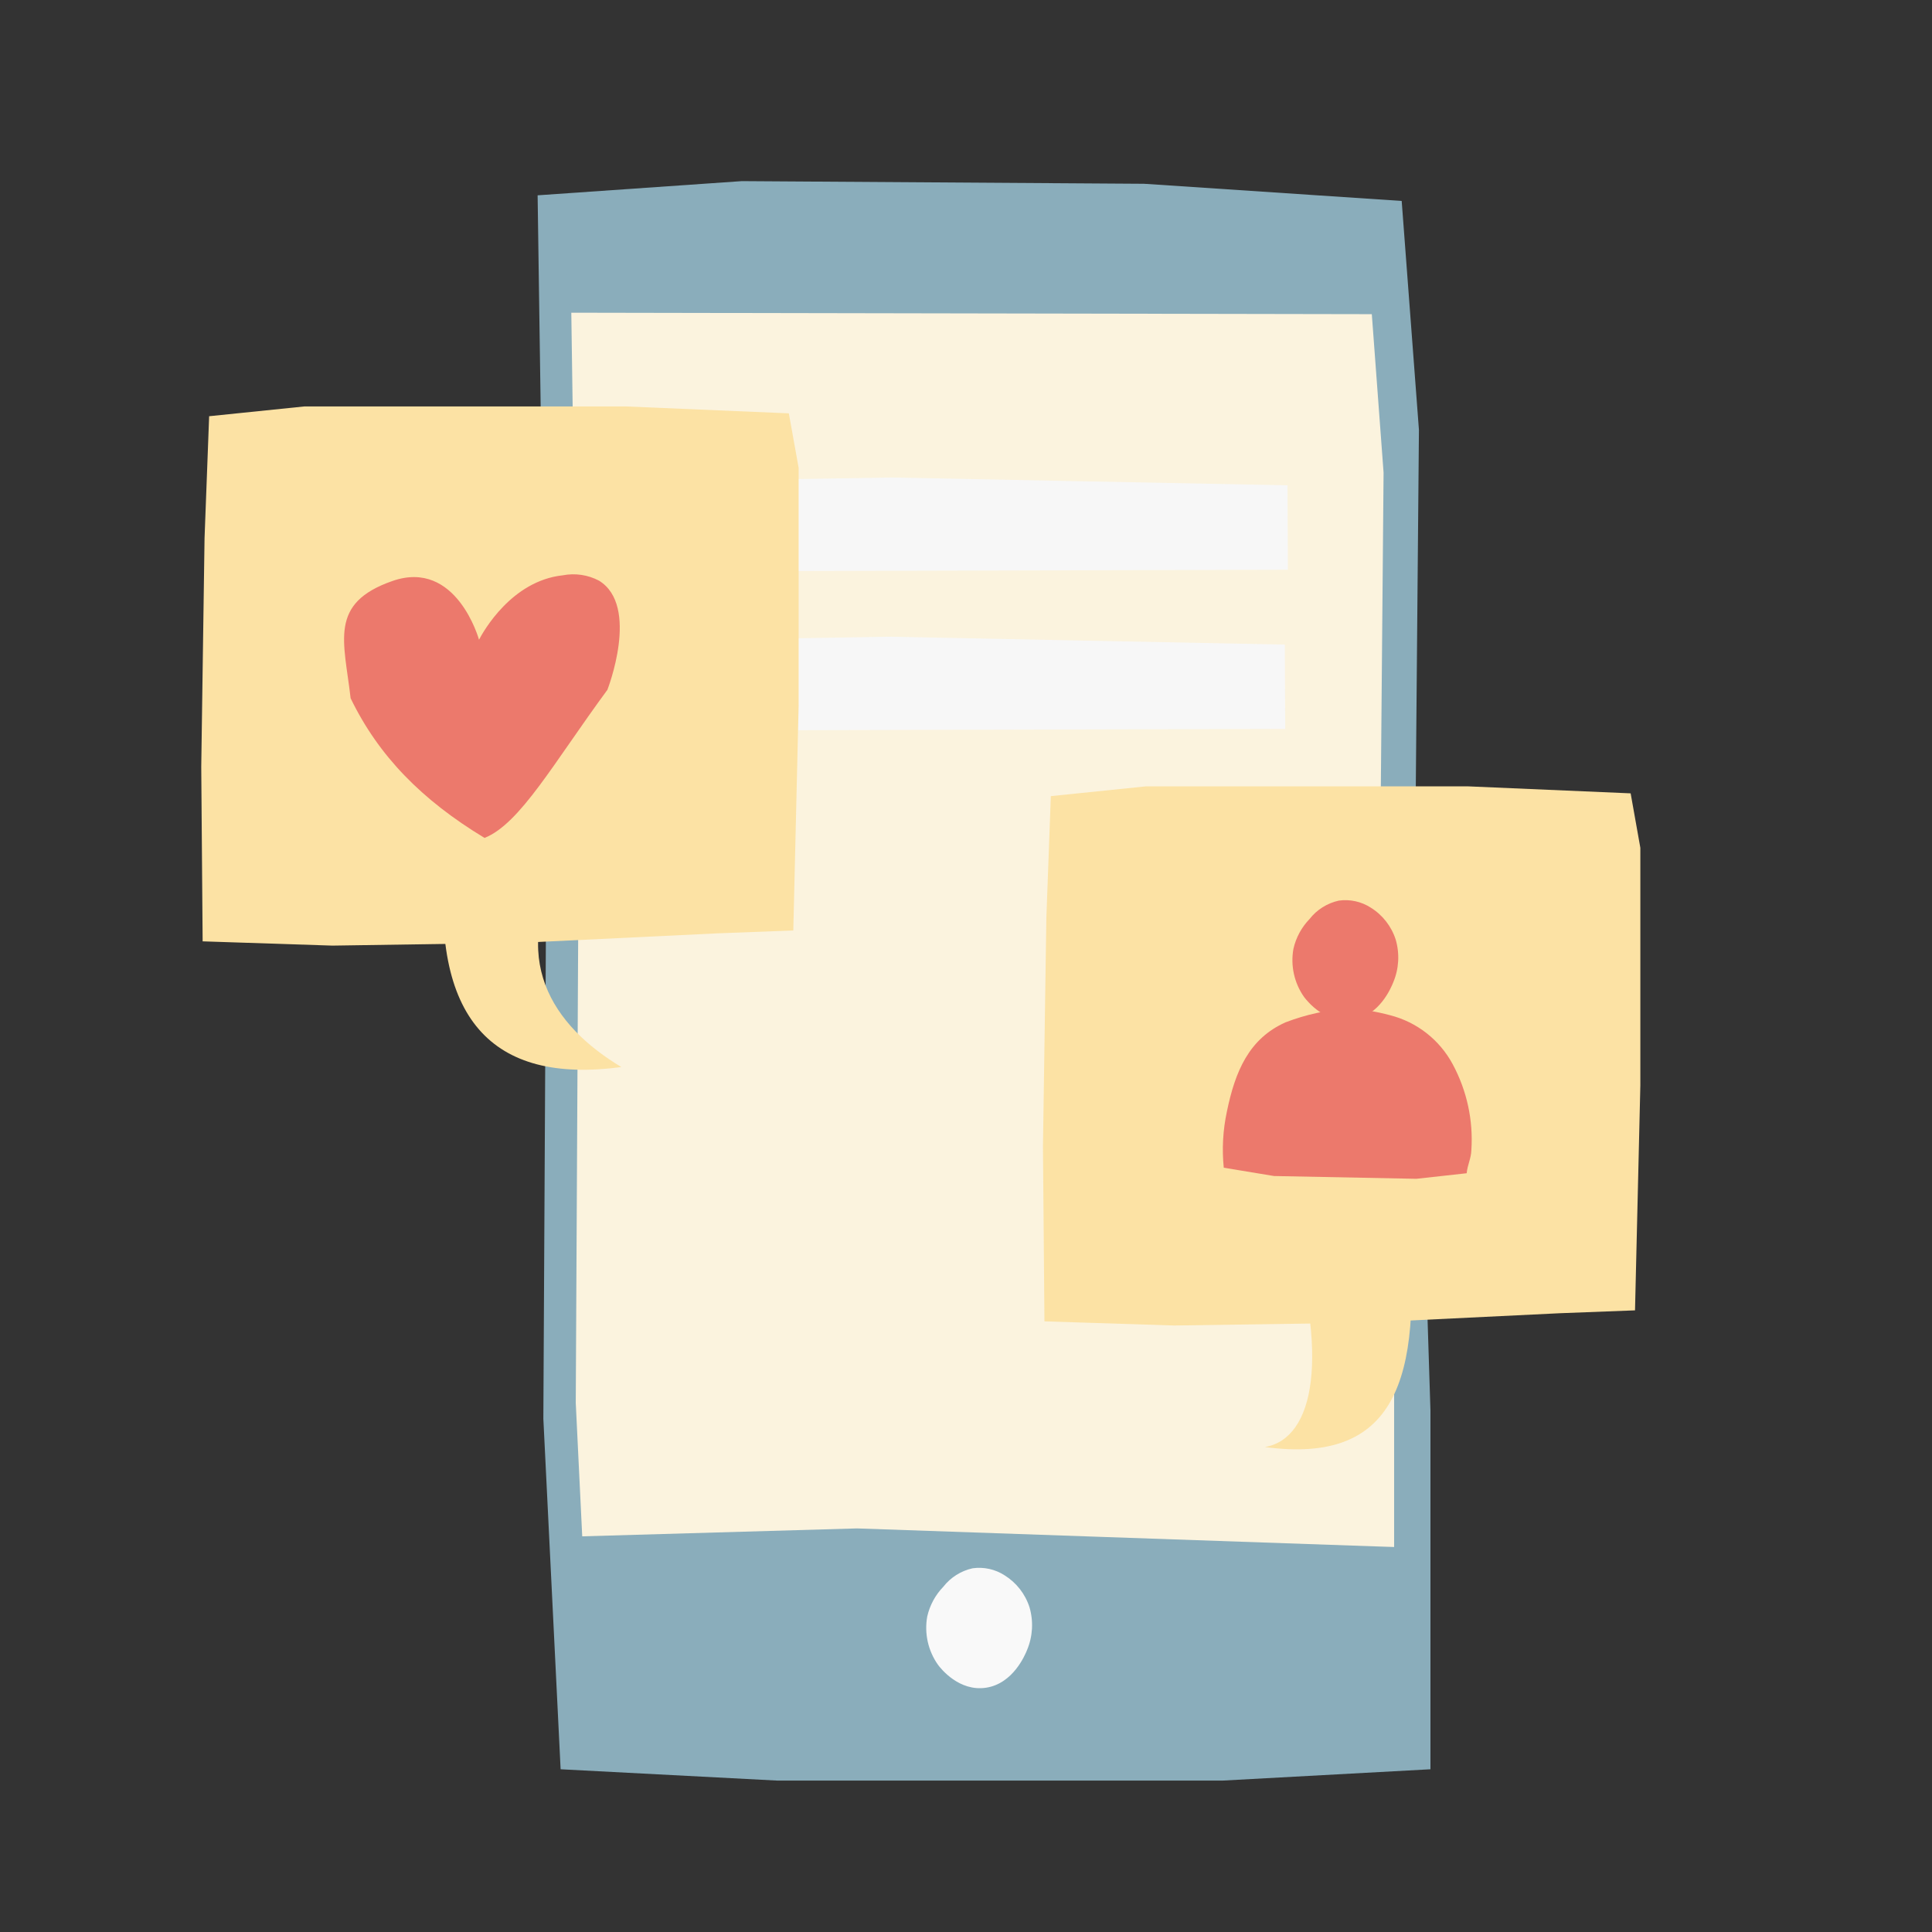 <?xml version="1.0" encoding="UTF-8"?> <svg xmlns="http://www.w3.org/2000/svg" xmlns:xlink="http://www.w3.org/1999/xlink" width="96px" height="96px" viewBox="0 0 96 96"><rect x="0" y="0" width="96" height="96" fill="#333333" stroke="none"/><!-- Generator: Sketch 53.2 (72643) - https://sketchapp.com --><title>img_marketing</title><desc>Created with Sketch.</desc><g id="Page-1" stroke="none" stroke-width="1" fill="none" fill-rule="evenodd"><g id="partner_landingpage" transform="translate(-972, -3457)" fill-rule="nonzero"><g id="marketing" transform="translate(935, 3417)"><g id="img_marketing" transform="translate(37, 40)"><polygon id="Path" fill="#8AADBB" points="26.714 9.705 36.862 9 56.842 9.132 69.649 9.985 70.506 21.36 70.295 45.366 71.078 70.081 71.078 87.914 60.776 88.475 38.594 88.475 27.857 87.914 26.999 70.499 27.158 40.189 26.809 16.332"></polygon><polygon id="Path" fill="#FBF3DE" points="28.344 12.523 37.709 11.861 56.144 11.983 67.955 12.788 68.749 23.485 68.553 46.065 69.273 69.313 69.273 86.086 59.77 86.616 39.303 86.616 29.403 86.086 28.609 69.71 28.757 41.196 28.434 18.759"></polygon><polygon id="Path" fill="#8AADBB" points="28.429 76.354 42.585 75.946 69.601 76.883 70.533 87.331 28.969 87.177"></polygon><polygon id="Path" fill="#F7F7F7" points="34.025 23.893 44.322 23.728 63.974 24.115 63.995 28.311 34.416 28.385"></polygon><polygon id="Path" fill="#F7F7F7" points="33.892 31.808 44.189 31.638 63.841 32.03 63.862 36.221 34.284 36.295"></polygon><polygon id="Path" fill="#FCE2A4" points="10.392 20.682 15.13 20.195 26.782 20.195 31.081 20.195 39.197 20.539 39.684 23.246 39.684 35.045 39.419 46.234 35.666 46.377 25.951 46.844 16.517 46.987 10.069 46.775 10 38.102 10.164 26.738"></polygon><polygon id="Path" fill="#FCE2A4" points="52.215 39.559 56.959 39.072 68.611 39.072 72.91 39.072 81.026 39.421 81.508 42.128 81.508 53.927 81.243 65.111 77.495 65.254 67.78 65.726 58.346 65.864 51.898 65.657 51.824 56.979 51.993 45.615"></polygon><path d="M22.134,42.611 C21.351,50.632 24.437,53.885 30.875,53.021 C27.502,50.997 25.104,47.628 28.101,42.611 L22.134,42.611 Z" id="Path" fill="#FCE2A4"></path><path d="M69.945,60.656 C70.729,68.677 69.289,72.767 62.851,71.903 C65.35,71.469 66.059,67.342 63.984,60.656 L69.945,60.656 Z" id="Path" fill="#FCE2A4"></path><path d="M23.802,31.787 C23.802,31.787 22.69,27.76 19.503,28.868 C16.316,29.975 17.099,31.861 17.422,34.695 C18.804,37.551 20.954,39.75 24.077,41.636 C25.845,40.931 27.497,37.927 30.181,34.277 C30.181,34.277 31.812,30.107 29.763,28.852 C29.21,28.561 28.576,28.468 27.963,28.587 C25.411,28.862 24.008,31.395 23.802,31.787 Z" id="Path" fill="#EC796C"></path><path d="M60.808,58.023 L63.306,58.436 L70.379,58.574 L72.878,58.298 C72.921,57.869 73.095,57.577 73.111,57.154 C73.211,55.671 72.889,54.191 72.185,52.883 C71.535,51.67 70.405,50.785 69.072,50.446 C68.41,50.268 67.733,50.154 67.049,50.107 C65.961,50.176 64.89,50.41 63.873,50.801 C62.062,51.612 61.374,53.228 60.961,55.246 C60.766,56.158 60.714,57.095 60.808,58.023 L60.808,58.023 Z" id="Path" fill="#EC796C"></path><path d="M65.069,45.668 C64.673,46.078 64.396,46.589 64.27,47.146 C64.119,47.983 64.31,48.845 64.799,49.54 C64.948,49.736 65.858,50.891 67.203,50.685 C68.548,50.478 69.13,49.064 69.231,48.809 C69.513,48.138 69.556,47.39 69.352,46.69 C69.141,46.03 68.702,45.466 68.114,45.101 C67.643,44.797 67.079,44.673 66.525,44.751 C65.948,44.878 65.433,45.202 65.069,45.668 L65.069,45.668 Z" id="Path" fill="#EC796C"></path><path d="M46.874,78.844 C46.477,79.254 46.2,79.765 46.074,80.322 C45.923,81.159 46.114,82.021 46.604,82.717 C46.746,82.913 47.662,84.068 49.002,83.861 C50.341,83.654 50.934,82.24 51.035,81.985 C51.317,81.314 51.36,80.566 51.156,79.866 C50.945,79.206 50.506,78.643 49.918,78.277 C49.447,77.973 48.884,77.849 48.329,77.927 C47.752,78.054 47.238,78.378 46.874,78.844 Z" id="Path" fill="#F9F9F9"></path><polygon id="Path" fill="#8AADBB" points="27.815 10.521 41.622 10.335 67.955 10.77 68.865 15.612 28.344 15.538"></polygon></g></g></g></g></svg> 